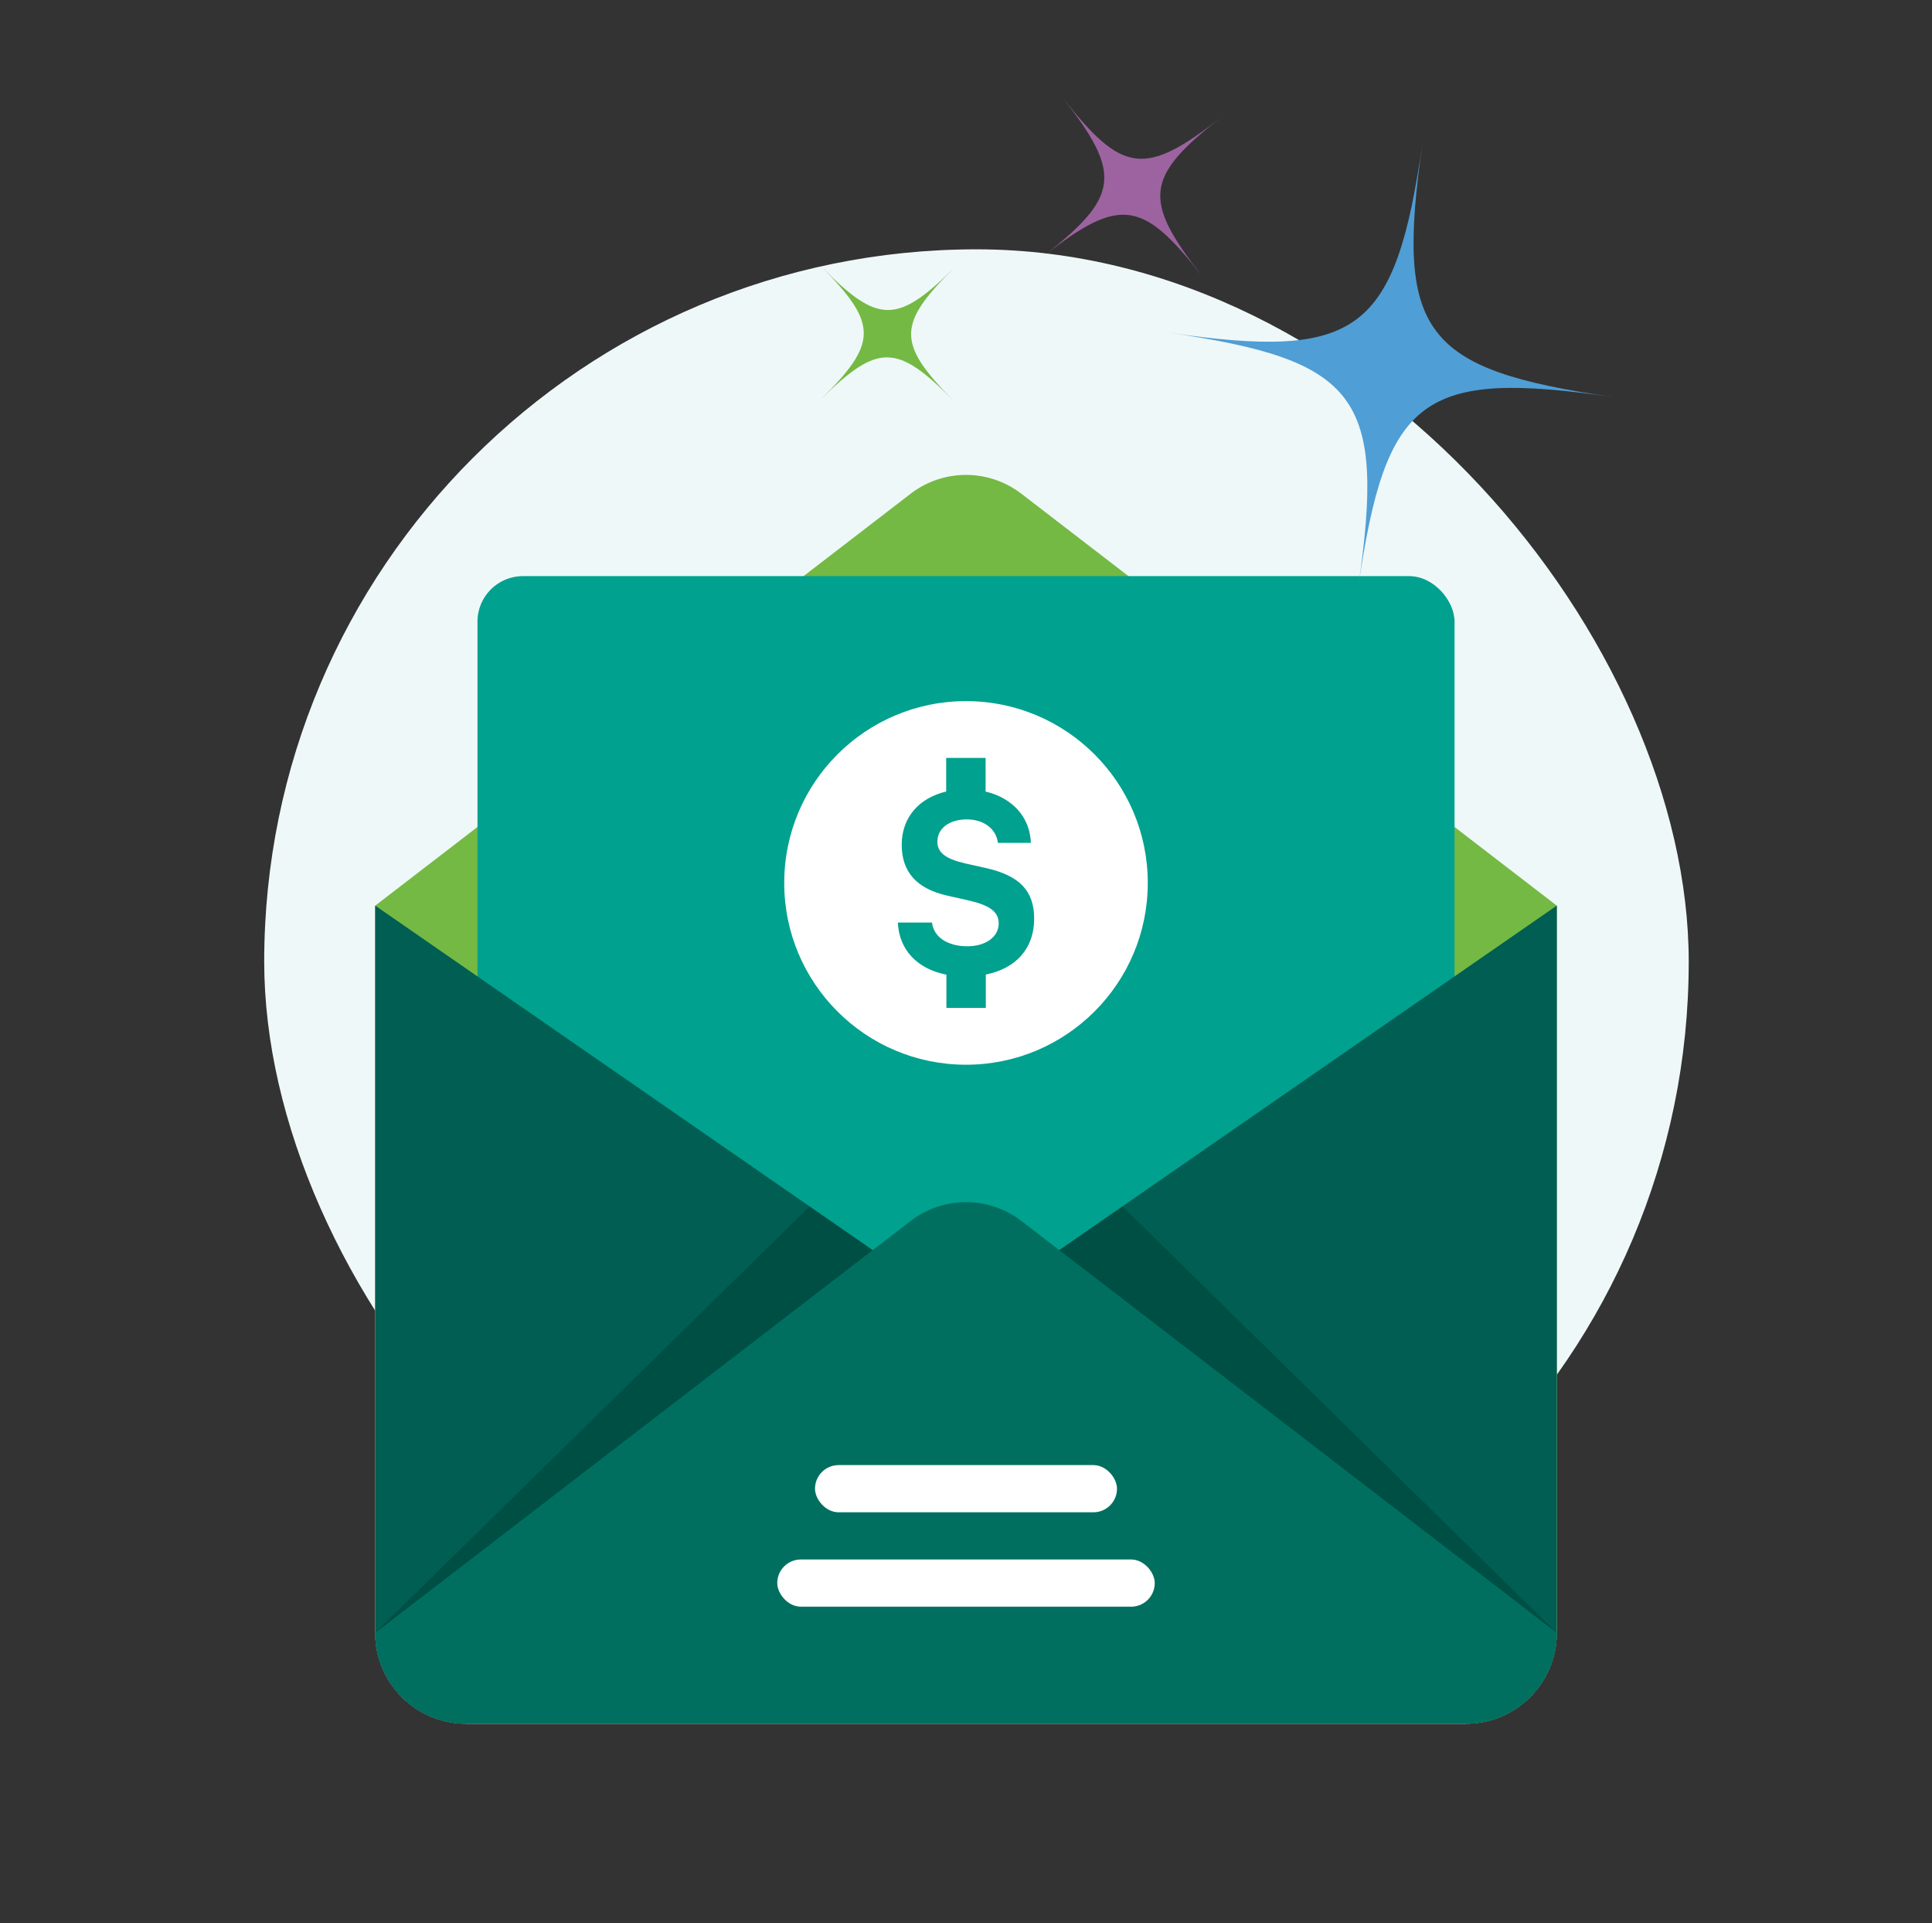<svg width="217" height="216" viewBox="0 0 217 216" xmlns="http://www.w3.org/2000/svg" xmlns:xlink="http://www.w3.org/1999/xlink">
    <rect x="0" y="0" width="217" height="216" fill="#333333" stroke="none"/>
    <defs>
        <path d="M132.712 51.043v81.669c0 5.638-4.57 10.209-10.209 10.209L66.356 96.98l66.356-45.938z" id="a"/>
        <path d="m0 51.043 66.356 45.939-56.147 45.939C4.57 142.92 0 138.35 0 132.712V51.043z" id="b"/>
    </defs>
    <g transform="translate(.5)" fill="none" fill-rule="evenodd">
        <path fill="none" d="M0 0h216v216H0z"/>
        <rect fill="#EFF8F8" x="29.176" y="28" width="160" height="160" rx="80"/>
        <g transform="translate(41.644 50.664)">
            <path d="M0 51.043h132.712v81.669c0 5.638-4.57 10.209-10.209 10.209H10.21C4.57 142.92 0 138.35 0 132.712V51.043z" fill="#D8D8D8"/>
            <path d="M0 51.043 60.132 4.788a10.209 10.209 0 0 1 12.448 0l60.132 46.255v81.669c0 5.638-4.57 10.209-10.209 10.209H10.21C4.57 142.92 0 138.35 0 132.712V51.043z" fill="#74B943"/>
            <rect fill="#00A18F" x="11.485" y="14.037" width="109.743" height="117.399" rx="5.104"/>
            <path d="M66.356 28.074c11.276 0 20.417 9.14 20.417 20.417 0 11.276-9.14 20.417-20.417 20.417-11.276 0-20.417-9.141-20.417-20.417 0-11.276 9.14-20.417 20.417-20.417zm2.2 6.38h-4.425v3.772c-3.067.723-4.995 2.926-4.995 5.98 0 3.055 1.697 4.957 5.153 5.72l2.467.556c2.328.551 3.274 1.281 3.274 2.562 0 1.505-1.461 2.561-3.522 2.561-2.237 0-3.783-1.043-3.971-2.664H58.7c.145 3.087 2.194 5.213 5.455 5.853v3.734h4.426v-3.746c3.395-.686 5.431-2.927 5.431-6.276 0-3.131-1.642-4.848-5.455-5.693l-2.286-.512c-2.225-.525-3.128-1.21-3.128-2.446 0-1.524 1.382-2.498 3.298-2.498 1.915 0 3.31 1.057 3.498 2.639h3.704c-.097-2.901-2.092-5.06-5.086-5.764v-3.778z" fill="#FFF"/>
            <use fill="#006F60" xlink:href="#a"/>
            <use fill-opacity=".15" fill="#000" xlink:href="#a"/>
            <use fill="#006F60" xlink:href="#b"/>
            <use fill-opacity=".15" fill="#000" xlink:href="#b"/>
            <path d="m72.58 86.457 60.132 46.255c0 5.638-4.57 10.209-10.209 10.209H10.21C4.57 142.92 0 138.35 0 132.712l60.132-46.255a10.209 10.209 0 0 1 12.448 0z" fill="#006F60" fill-rule="nonzero"/>
            <path fill="#000" opacity=".163" d="m76.84 89.733 55.872 42.979-48.789-47.896zM55.873 89.733 0 132.712l48.789-47.896z"/>
            <rect fill="#FFF" x="49.396" y="113.871" width="33.92" height="5.3" rx="2.65"/>
            <rect fill="#FFF" x="45.156" y="124.471" width="42.4" height="5.3" rx="2.65"/>
        </g>
        <g fill-rule="nonzero">
            <path d="M130.676 37.35c21.425 3.104 25.521.048 28.614-21.378-3.093 21.424-.047 25.511 21.386 28.618-21.433-3.107-25.521-.048-28.623 21.382 3.1-21.428.048-25.518-21.377-28.622z" fill="#4F9ED6"/>
            <path d="M91.785 29.972c6.334 6.43 8.462 6.447 14.89.113-6.428 6.336-6.442 8.464-.11 14.887-6.332-6.422-8.464-6.443-14.89-.105 6.427-6.338 6.444-8.465.11-14.895z" fill="#74B943"/>
            <path d="M118.865 10.972c6.695 8.573 9.24 8.886 17.81 2.19-8.57 6.696-8.88 9.24-2.189 17.81-6.692-8.572-9.24-8.885-17.81-2.189 8.571-6.696 8.884-9.238 2.19-17.81z" fill="#9D63A0"/>
        </g>
    </g>
</svg>
